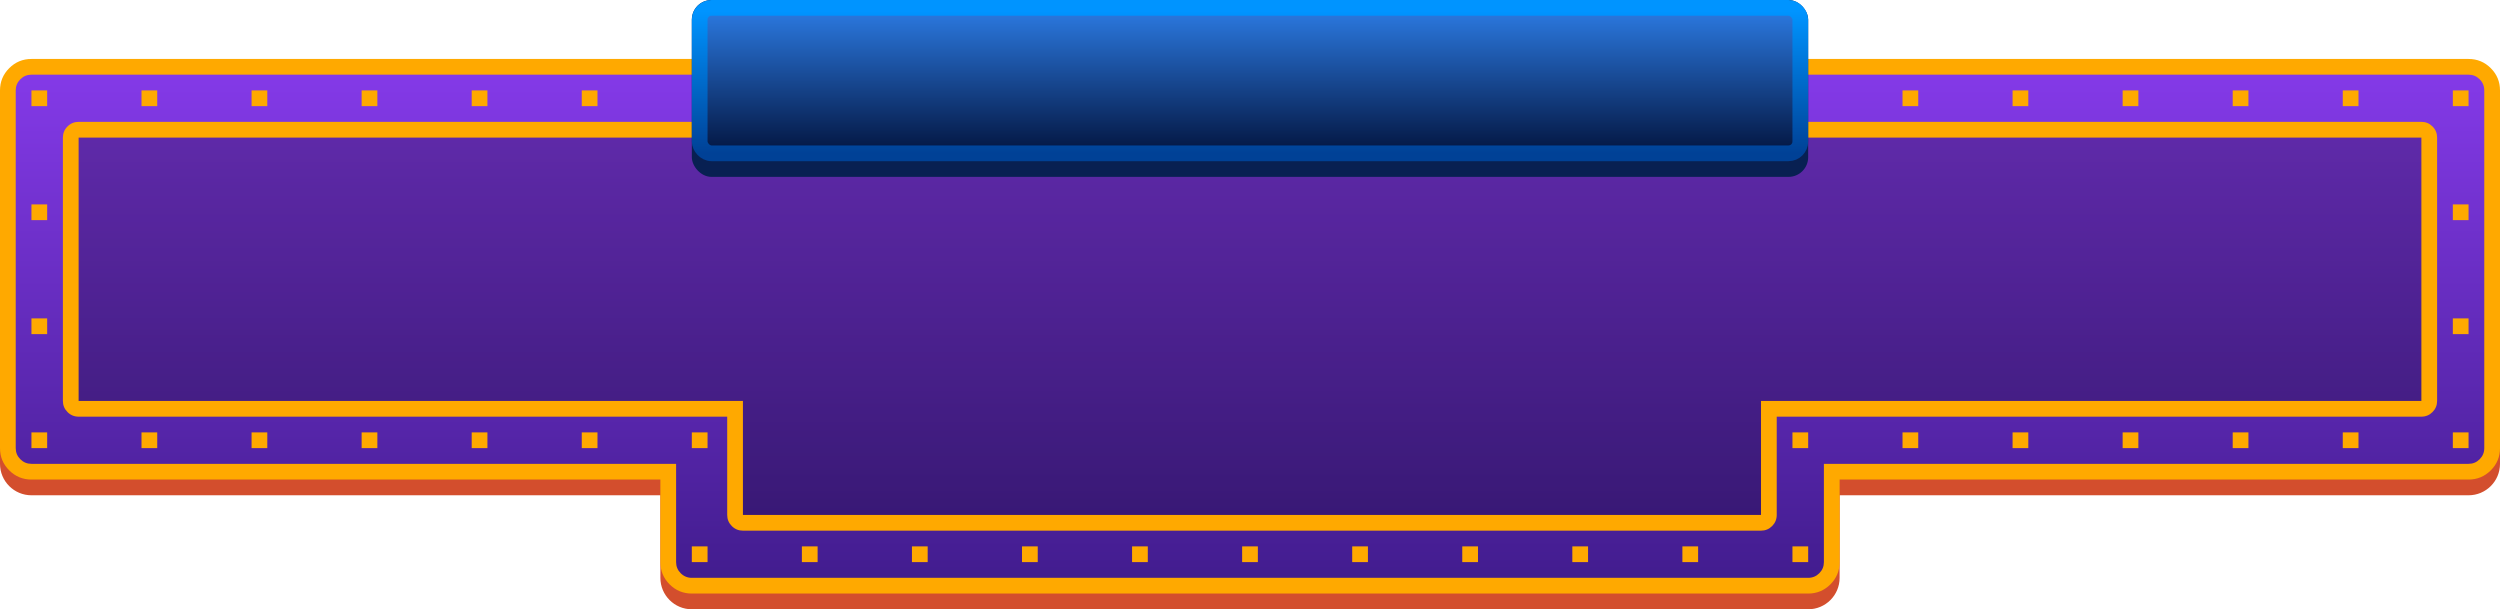 <?xml version="1.0" encoding="UTF-8" standalone="no"?>
<!-- Created with Keyshape -->
<svg xmlns="http://www.w3.org/2000/svg" width="636px" height="155px" viewBox="0 0 636 155">
    <defs>
        <linearGradient id="Gradient-0" x1="0.5" y1="0" x2="0.5" y2="1">
            <stop offset="0" stop-color="#853ae9"/>
            <stop offset="1" stop-color="#411c8d"/>
        </linearGradient>
        <linearGradient id="Gradient-1" x1="0.5" y1="0.022" x2="0.5" y2="1">
            <stop offset="0" stop-color="#0094ff"/>
            <stop offset="1" stop-color="#004196"/>
        </linearGradient>
        <linearGradient id="Gradient-2" x1="0.5" y1="0" x2="0.5" y2="1">
            <stop offset="0" stop-color="#2c7be3"/>
            <stop offset="1" stop-color="#031540"/>
        </linearGradient>
    </defs>
    <title>Jackpot_Platinum_Desktop_636x155</title>
    <desc>Created with Sketch.</desc>
    <path id="shadow" d="M628,19C632.418,19,636,22.582,636,27L636,118C636,122.418,632.418,126,628,126L468,126L468,147C468,151.418,464.418,155,460,155L176,155C171.582,155,168,151.418,168,147L168,126L8,126C3.582,126,0,122.418,0,118L0,27C0,22.582,3.582,19,8,19L628,19Z" fill="#D34E2D" stroke="none" stroke-width="1" fill-rule="evenodd"/>
    <path id="gradient" d="M628,17L8,17C4.686,17,2,19.686,2,23L2,114C2,117.314,4.686,120,8,120L170,120L170,143C170,146.314,172.686,149,176,149L460,149C463.314,149,466,146.314,466,143L466,120L628,120C631.314,120,634,117.314,634,114L634,23C634,19.686,631.314,17,628,17Z" stroke="none" stroke-width="4" fill="url(#Gradient-0)" stroke-opacity="1" stroke-miterlimit="4" stroke-linejoin="miter" stroke-linecap="butt" stroke-dasharray="none" stroke-dashoffset="0" fill-rule="evenodd"/>
    <path id="yellow_stroke" d="M633.657,17.343C632.095,15.781,630.209,15,628,15L8,15C5.791,15,3.905,15.781,2.343,17.343C0.781,18.905,0,20.791,0,23L0,114C0,116.209,0.781,118.095,2.343,119.657C3.905,121.219,5.791,122,8,122L168,122L168,143C168,145.209,168.781,147.095,170.343,148.657C171.905,150.219,173.791,151,176,151L460,151C462.209,151,464.095,150.219,465.657,148.657C467.219,147.095,468,145.209,468,143L468,122L628,122C630.209,122,632.095,121.219,633.657,119.657C635.219,118.095,636,116.209,636,114L636,23C636,20.791,635.219,18.905,633.657,17.343ZM8,19L628,19C629.105,19,630.047,19.39,630.828,20.172C631.609,20.953,632,21.895,632,23L632,114C632,115.105,631.609,116.048,630.828,116.829C630.048,117.61,629.105,118,628,118L464,118L464,143C464,144.105,463.61,145.048,462.829,145.829C462.048,146.61,461.105,147,460,147L176,147C174.895,147,173.952,146.61,173.171,145.829C172.39,145.048,172,144.105,172,143L172,118L8,118C6.895,118,5.953,117.61,5.172,116.829C4.391,116.048,4,115.105,4,114L4,23C4,21.895,4.391,20.953,5.172,20.172C5.953,19.39,6.895,19,8,19Z" fill="#ffa900" stroke="none" fill-rule="evenodd" fill-opacity="1" stroke-width="1"/>
    <path id="r-1" d="M616,33L20,33C18.895,33,18,33.895,18,35L18,102C18,103.105,18.895,104,20,104L187,104L187,131C187,132.105,187.895,133,189,133L448,133C449.105,133,450,132.105,450,131L450,104L616,104C617.105,104,618,103.105,618,102L618,35C618,33.895,617.105,33,616,33Z" stroke="none" stroke-width="4" fill-opacity="0.471" fill="#000000" stroke-opacity="1" stroke-miterlimit="4" stroke-linejoin="miter" stroke-linecap="butt" stroke-dasharray="none" stroke-dashoffset="0" fill-rule="evenodd" opacity="0.5"/>
    <path id="yellow_stroke-2" d="M618.829,32.172C618.048,31.391,617.105,31,616,31L20,31C18.895,31,17.953,31.39,17.172,32.172C16.39,32.953,16,33.895,16,35L16,102C16,103.105,16.391,104.048,17.172,104.829C17.953,105.61,18.895,106,20,106L185,106L185,131C185,132.105,185.39,133.048,186.171,133.829C186.952,134.61,187.895,135,189,135L448,135C449.105,135,450.048,134.61,450.829,133.829C451.61,133.048,452,132.105,452,131L452,106L616,106C617.105,106,618.048,105.61,618.829,104.829C619.61,104.048,620,103.105,620,102L620,35C620,33.895,619.61,32.953,618.829,32.172ZM20,35L616,35L616,102L448,102L448,131L189,131L189,102L20,102Z" fill="#ffa900" fill-opacity="1" stroke="none" fill-rule="evenodd" stroke-width="1"/>
    <g transform="translate(318,22.5) translate(-142,-22.5)">
        <rect id="Rectangle" fill="#082052" width="284" height="45" rx="5" stroke="none" stroke-width="1" fill-rule="evenodd" transform="translate(142,22.5) translate(-142,-22.5)"/>
        <rect id="Rectangle-2" stroke="url(#Gradient-1)" stroke-width="4" fill="url(#Gradient-2)" width="280" height="37" rx="3" fill-rule="evenodd" transform="translate(142,20.5) translate(-140,-18.5)"/>
    </g>
    <g transform="translate(318,83) translate(-310,-60)">
        <rect id="Rectangle-Copy-45" fill="#ffa900" width="4" height="4" stroke="none" stroke-width="1" fill-rule="evenodd" transform="translate(114,2) translate(-2,-2)"/>
        <rect id="Rectangle-Copy-55" fill="#ffa900" width="4" height="4" stroke="none" stroke-width="1" fill-rule="evenodd" transform="translate(58,2) translate(-2,-2)"/>
        <rect id="Rectangle-Copy-57" fill="#ffa900" width="4" height="4" stroke="none" stroke-width="1" fill-rule="evenodd" transform="translate(2,2) translate(-2,-2)"/>
        <rect id="Rectangle-Copy-59" fill="#ffa900" width="4" height="4" stroke="none" stroke-width="1" fill-rule="evenodd" transform="translate(2,60) translate(-2,-2)"/>
        <rect id="Rectangle-Copy-61" fill="#ffa900" width="4" height="4" stroke="none" stroke-width="1" fill-rule="evenodd" transform="translate(30,89) translate(-2,-2)"/>
        <rect id="Rectangle-Copy-63" fill="#ffa900" width="4" height="4" stroke="none" stroke-width="1" fill-rule="evenodd" transform="translate(86,89) translate(-2,-2)"/>
        <rect id="Rectangle-Copy-65" fill="#ffa900" width="4" height="4" stroke="none" stroke-width="1" fill-rule="evenodd" transform="translate(142,89) translate(-2,-2)"/>
        <rect id="Rectangle-Copy-83" fill="#ffa900" width="4" height="4" stroke="none" stroke-width="1" fill-rule="evenodd" transform="translate(170,118) translate(-2,-2)"/>
        <rect id="Rectangle-Copy-68" fill="#ffa900" width="4" height="4" stroke="none" stroke-width="1" fill-rule="evenodd" transform="translate(226,118) translate(-2,-2)"/>
        <rect id="Rectangle-Copy-70" fill="#ffa900" width="4" height="4" stroke="none" stroke-width="1" fill-rule="evenodd" transform="translate(282,118) translate(-2,-2)"/>
        <rect id="Rectangle-Copy-72" fill="#ffa900" width="4" height="4" stroke="none" stroke-width="1" fill-rule="evenodd" transform="translate(338,118) translate(-2,-2)"/>
        <rect id="Rectangle-Copy-74" fill="#ffa900" width="4" height="4" stroke="none" stroke-width="1" fill-rule="evenodd" transform="translate(394,118) translate(-2,-2)"/>
        <rect id="Rectangle-Copy-84" fill="#ffa900" width="4" height="4" stroke="none" stroke-width="1" fill-rule="evenodd" transform="translate(450,118) translate(-2,-2)"/>
        <rect id="Rectangle-Copy-77" fill="#ffa900" width="4" height="4" stroke="none" stroke-width="1" fill-rule="evenodd" transform="translate(478,89) translate(-2,-2)"/>
        <rect id="Rectangle-Copy-79" fill="#ffa900" width="4" height="4" stroke="none" stroke-width="1" fill-rule="evenodd" transform="translate(534,89) translate(-2,-2)"/>
        <rect id="Rectangle-Copy-81" fill="#ffa900" width="4" height="4" stroke="none" stroke-width="1" fill-rule="evenodd" transform="translate(590,89) translate(-2,-2)"/>
        <rect id="Rectangle-Copy-85" fill="#ffa900" width="4" height="4" stroke="none" stroke-width="1" fill-rule="evenodd" transform="translate(618,60) translate(-2,-2)"/>
        <rect id="Rectangle-Copy-87" fill="#ffa900" width="4" height="4" stroke="none" stroke-width="1" fill-rule="evenodd" transform="translate(618,2) translate(-2,-2)"/>
        <rect id="Rectangle-Copy-89" fill="#ffa900" width="4" height="4" stroke="none" stroke-width="1" fill-rule="evenodd" transform="translate(562,2) translate(-2,-2)"/>
        <rect id="Rectangle-Copy-91" fill="#ffa900" width="4" height="4" stroke="none" stroke-width="1" fill-rule="evenodd" transform="translate(506,2) translate(-2,-2)"/>
    </g>
    <g transform="translate(318,83) translate(-310,-60)">
        <rect id="Rectangle-Copy-54" fill="#ffa900" width="4" height="4" stroke="none" stroke-width="1" fill-rule="evenodd" transform="translate(86,2) translate(-2,-2)"/>
        <rect id="Rectangle-Copy-56" fill="#ffa900" width="4" height="4" stroke="none" stroke-width="1" fill-rule="evenodd" transform="translate(30,2) translate(-2,-2)"/>
        <rect id="Rectangle-Copy-58" fill="#ffa900" width="4" height="4" stroke="none" stroke-width="1" fill-rule="evenodd" transform="translate(2,31) translate(-2,-2)"/>
        <rect id="Rectangle-Copy-60" fill="#ffa900" width="4" height="4" stroke="none" stroke-width="1" fill-rule="evenodd" transform="translate(2,89) translate(-2,-2)"/>
        <rect id="Rectangle-Copy-62" fill="#ffa900" width="4" height="4" stroke="none" stroke-width="1" fill-rule="evenodd" transform="translate(58,89) translate(-2,-2)"/>
        <rect id="Rectangle-Copy-64" fill="#ffa900" width="4" height="4" stroke="none" stroke-width="1" fill-rule="evenodd" transform="translate(114,89) translate(-2,-2)"/>
        <rect id="Rectangle-Copy-66" fill="#ffa900" width="4" height="4" stroke="none" stroke-width="1" fill-rule="evenodd" transform="translate(170,89) translate(-2,-2)"/>
        <rect id="Rectangle-Copy-67" fill="#ffa900" width="4" height="4" stroke="none" stroke-width="1" fill-rule="evenodd" transform="translate(198,118) translate(-2,-2)"/>
        <rect id="Rectangle-Copy-69" fill="#ffa900" width="4" height="4" stroke="none" stroke-width="1" fill-rule="evenodd" transform="translate(254,118) translate(-2,-2)"/>
        <rect id="Rectangle-Copy-71" fill="#ffa900" width="4" height="4" stroke="none" stroke-width="1" fill-rule="evenodd" transform="translate(310,118) translate(-2,-2)"/>
        <rect id="Rectangle-Copy-73" fill="#ffa900" width="4" height="4" stroke="none" stroke-width="1" fill-rule="evenodd" transform="translate(366,118) translate(-2,-2)"/>
        <rect id="Rectangle-Copy-75" fill="#ffa900" width="4" height="4" stroke="none" stroke-width="1" fill-rule="evenodd" transform="translate(422,118) translate(-2,-2)"/>
        <rect id="Rectangle-Copy-76" fill="#ffa900" width="4" height="4" stroke="none" stroke-width="1" fill-rule="evenodd" transform="translate(450,89) translate(-2,-2)"/>
        <rect id="Rectangle-Copy-78" fill="#ffa900" width="4" height="4" stroke="none" stroke-width="1" fill-rule="evenodd" transform="translate(506,89) translate(-2,-2)"/>
        <rect id="Rectangle-Copy-80" fill="#ffa900" width="4" height="4" stroke="none" stroke-width="1" fill-rule="evenodd" transform="translate(562,89) translate(-2,-2)"/>
        <rect id="Rectangle-Copy-82" fill="#ffa900" width="4" height="4" stroke="none" stroke-width="1" fill-rule="evenodd" transform="translate(618,89) translate(-2,-2)"/>
        <rect id="Rectangle-Copy-86" fill="#ffa900" width="4" height="4" stroke="none" stroke-width="1" fill-rule="evenodd" transform="translate(618,31) translate(-2,-2)"/>
        <rect id="Rectangle-Copy-88" fill="#ffa900" width="4" height="4" stroke="none" stroke-width="1" fill-rule="evenodd" transform="translate(590,2) translate(-2,-2)"/>
        <rect id="Rectangle-Copy-90" fill="#ffa900" width="4" height="4" stroke="none" stroke-width="1" fill-rule="evenodd" transform="translate(534,2) translate(-2,-2)"/>
        <rect id="Rectangle-Copy-92" fill="#ffa900" width="4" height="4" stroke="none" stroke-width="1" fill-rule="evenodd" transform="translate(478,2) translate(-2,-2)"/>
        <rect id="Rectangle-Copy-53" fill="#ffa900" width="4" height="4" stroke="none" stroke-width="1" fill-rule="evenodd" transform="translate(142,2) translate(-2,-2)"/>
    </g>
</svg>
